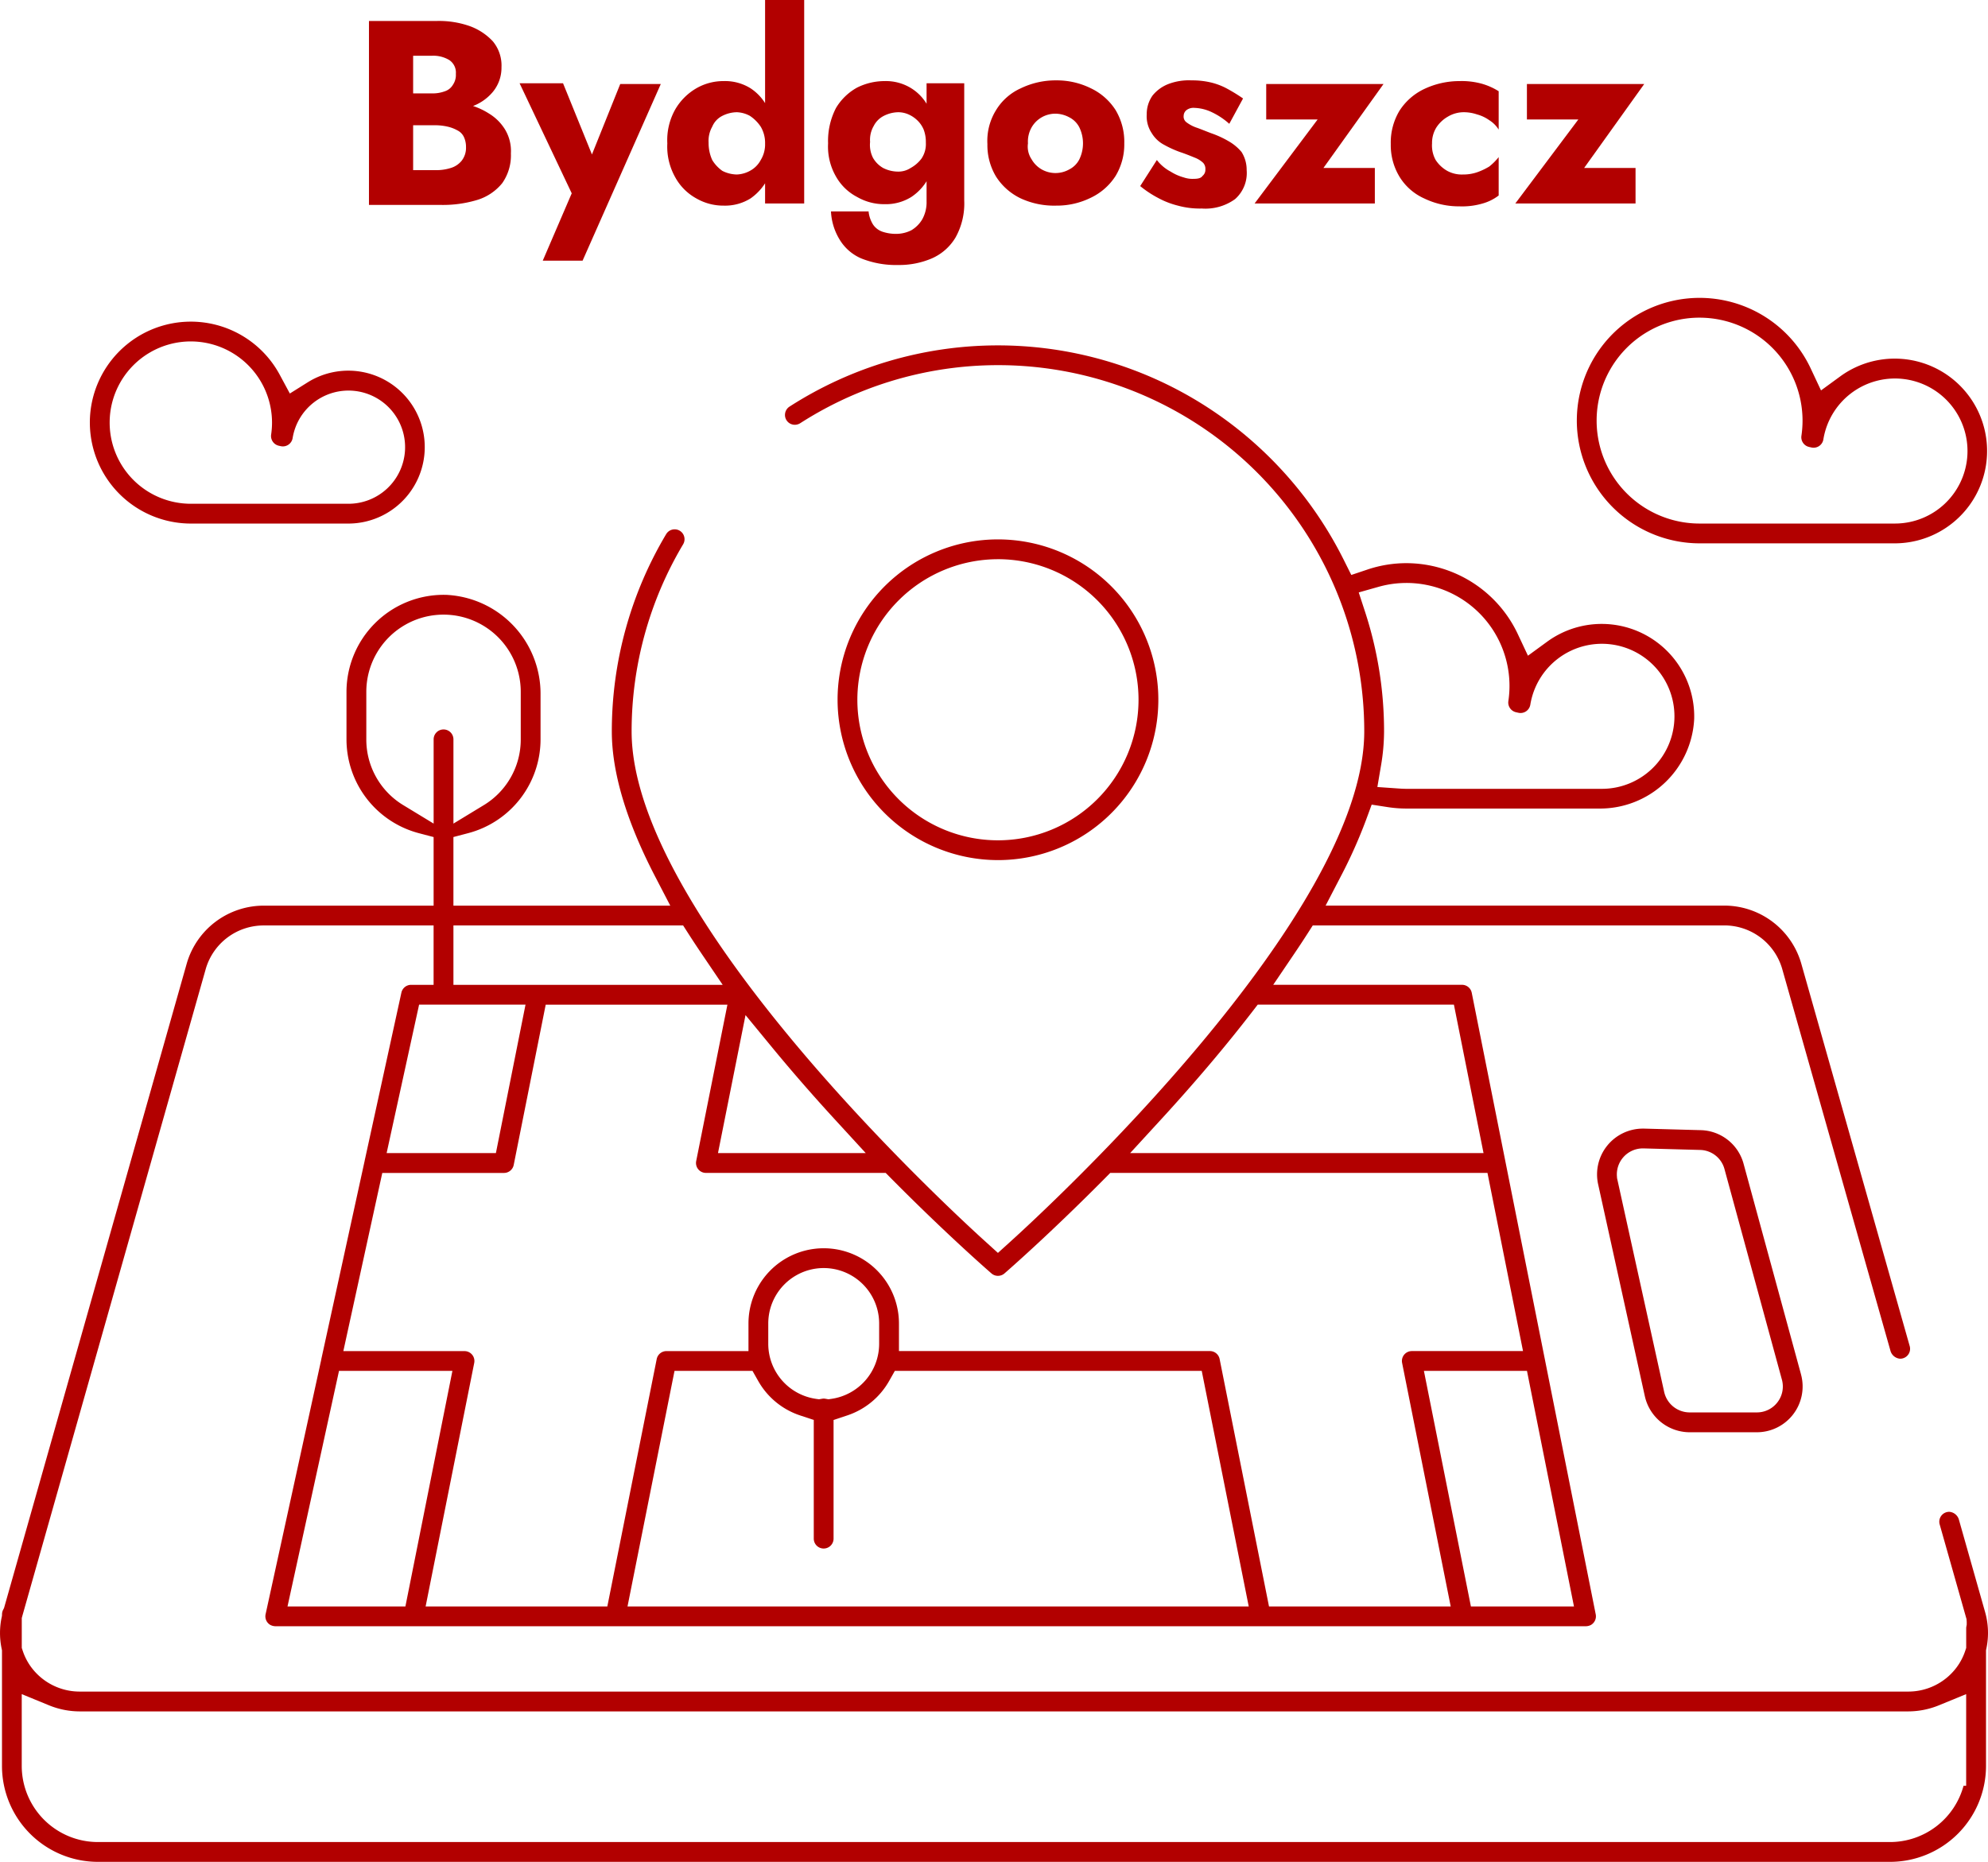 <?xml version="1.0" encoding="UTF-8"?>
<svg xmlns="http://www.w3.org/2000/svg" width="274.519" height="257.147" viewBox="0 0 274.519 257.147">
  <g id="Group_19238" data-name="Group 19238" transform="translate(-116.998 -175.534)">
    <g id="Group_19236" data-name="Group 19236" transform="translate(116.998 216.675)">
      <path id="Path_20201" data-name="Path 20201" d="M232.719,450.942a4.1,4.1,0,0,1-4.022,3.3H214.091l-4.183,19.14h13.335a4.1,4.1,0,0,1,4.023,4.9l-6.06,30.368h19.516l6.38-31.973a4.1,4.1,0,0,1,4.022-3.3h8.6v-1.075a13.124,13.124,0,0,1,26.249,0v1.075h40.206a4.1,4.1,0,0,1,4.022,3.3l6.38,31.973h19.516l-6.06-30.368a4.1,4.1,0,0,1,4.023-4.9h12.021l-3.817-19.14H313.55c-7.493,7.561-13.254,12.6-13.954,13.213a4.1,4.1,0,0,1-5.38,0c-.7-.608-6.461-5.652-13.954-13.213H256.578a4.1,4.1,0,0,1-4.023-4.9L256.215,431H236.7Z" transform="translate(-159.101 -330.653)" fill="none"></path>
      <path id="Path_20202" data-name="Path 20202" d="M304.4,450.1h10.85c-2.912-3.171-5.9-6.577-8.828-10.135Z" transform="translate(-201.92 -334.715)" fill="none"></path>
      <path id="Path_20203" data-name="Path 20203" d="M453,446.038,450,431H426.5c-4.12,5.338-8.514,10.434-12.741,15.038Z" transform="translate(-251.475 -330.653)" fill="none"></path>
      <path id="Path_20204" data-name="Path 20204" d="M482.652,523.5l5.4,27.069h8.654l-5.4-27.069Z" transform="translate(-282.696 -372.57)" fill="none"></path>
      <path id="Path_20205" data-name="Path 20205" d="M224.123,431l-3.286,15.038h9.45l3-15.038Z" transform="translate(-164.053 -330.653)" fill="none"></path>
      <path id="Path_20206" data-name="Path 20206" d="M245.384,413.733H265.79q-.923-1.363-1.8-2.734H236.5v2.734h8.887Z" transform="translate(-171.15 -321.589)" fill="none"></path>
      <path id="Path_20207" data-name="Path 20207" d="M149.688,271.974a8.486,8.486,0,0,0,8.476,8.476h21.768a5.09,5.09,0,1,0-5.014-5.905,4.1,4.1,0,0,1-4.959,3.348l-.265-.06a4.1,4.1,0,0,1-3.148-4.6,8.7,8.7,0,0,0,.094-1.26,8.476,8.476,0,0,0-16.952,0Z" transform="translate(-131.812 -254.748)" fill="none"></path>
      <path id="Path_20208" data-name="Path 20208" d="M525.174,268.982a11.5,11.5,0,0,0,11.484,11.484h26.974a7.288,7.288,0,1,0-7.181-8.454,4.1,4.1,0,0,1-4.957,3.349l-.33-.075a4.1,4.1,0,0,1-3.15-4.6,11.671,11.671,0,0,0,.126-1.7,11.483,11.483,0,1,0-22.967,0Z" transform="translate(-301.965 -252.03)" fill="none"></path>
      <path id="Path_20209" data-name="Path 20209" d="M226.528,346.99v6.773a7.925,7.925,0,0,0,3.828-6.773v-6.562a7.929,7.929,0,0,0-15.859,0v6.562a7.924,7.924,0,0,0,3.828,6.773V346.99a4.1,4.1,0,1,1,8.2,0Z" transform="translate(-161.18 -286.017)" fill="none"></path>
      <path id="Path_20210" data-name="Path 20210" d="M320.224,510.155a4.146,4.146,0,0,1,.694-.063,4.1,4.1,0,0,1,.694.063,4.926,4.926,0,0,0,4.227-4.867v-2.834a4.922,4.922,0,1,0-9.843,0v2.834A4.925,4.925,0,0,0,320.224,510.155Z" transform="translate(-207.176 -360.803)" fill="none"></path>
      <path id="Path_20211" data-name="Path 20211" d="M316.736,523.5a13.187,13.187,0,0,1-7.325,6.02v14.418a4.1,4.1,0,0,1-8.2,0V529.52a13.187,13.187,0,0,1-7.325-6.02h-6.931l-5.4,27.069h79.126l-5.4-27.069Z" transform="translate(-191.566 -372.57)" fill="none"></path>
      <path id="Path_20212" data-name="Path 20212" d="M469.22,342.272a30.883,30.883,0,0,1-.458,5.162c.275.019.55.033.826.033h26.975a7.288,7.288,0,1,0-7.181-8.454,4.1,4.1,0,0,1-4.957,3.349l-.33-.075a4.1,4.1,0,0,1-3.15-4.6,11.675,11.675,0,0,0,.126-1.7,11.49,11.49,0,0,0-14.6-11.054A55.834,55.834,0,0,1,469.22,342.272Z" transform="translate(-275.363 -282.391)" fill="none"></path>
      <path id="Path_20213" data-name="Path 20213" d="M201.728,523.5l-5.916,27.069h10.639l5.4-27.069Z" transform="translate(-152.713 -372.57)" fill="none"></path>
      <path id="Path_20214" data-name="Path 20214" d="M539.776,468.158a.853.853,0,0,0-.8-.631l-7.81-.213h-.027a.856.856,0,0,0-.833,1.04h0l6.453,29.286a.862.862,0,0,0,.837.672h9.285a.856.856,0,0,0,.826-1.081Z" transform="translate(-304.28 -347.109)" fill="none"></path>
      <circle id="Ellipse_149" data-name="Ellipse 149" cx="16.679" cy="16.679" r="16.679" transform="translate(121.126 38.826)" fill="none"></circle>
      <path id="Path_20215" data-name="Path 20215" d="M132.823,608.637a14.009,14.009,0,0,1-5.327-1.043v5.846a7.783,7.783,0,0,0,7.774,7.774H382.757a7.783,7.783,0,0,0,7.774-7.774h0v-5.846a14.009,14.009,0,0,1-5.327,1.043Z" transform="translate(-121.755 -410.677)" fill="none"></path>
      <path id="Path_20216" data-name="Path 20216" d="M548.448,491.26l-7.928-29.075a6.288,6.288,0,0,0-5.929-4.659l-7.81-.213-.186,0A6.326,6.326,0,0,0,520.431,465l6.453,29.286a6.363,6.363,0,0,0,6.177,4.965h9.285a6.325,6.325,0,0,0,6.1-7.988ZM545.2,495.1a3.565,3.565,0,0,1-2.852,1.41H533.06a3.614,3.614,0,0,1-3.507-2.817L523.1,464.41l-.064-.291v-.1a3.59,3.59,0,0,1,3.567-3.973h.1l7.81.213a3.571,3.571,0,0,1,3.365,2.641l7.928,29.077A3.557,3.557,0,0,1,545.2,495.1Z" transform="translate(-299.748 -342.576)" fill="#b20000"></path>
      <path id="Path_20217" data-name="Path 20217" d="M350.645,352.792A22.147,22.147,0,1,0,328.5,330.645,22.172,22.172,0,0,0,350.645,352.792Zm0-41.56a19.413,19.413,0,1,1-19.413,19.413A19.435,19.435,0,0,1,350.645,311.233Z" transform="translate(-212.841 -275.14)" fill="#b20000"></path>
      <path id="Path_20218" data-name="Path 20218" d="M515.173,264.45A16.972,16.972,0,0,0,532.125,281.4H559.1a12.756,12.756,0,1,0-7.528-23.076l-2.679,1.955-1.408-3a16.951,16.951,0,0,0-32.311,7.171Zm16.952-14.218a14.234,14.234,0,0,1,14.218,14.218,14.412,14.412,0,0,1-.156,2.1,1.374,1.374,0,0,0,1.05,1.535l.33.075a1.362,1.362,0,0,0,1.065-.2,1.375,1.375,0,0,0,.587-.917,10.016,10.016,0,1,1,9.88,11.623H532.126a14.218,14.218,0,0,1,0-28.436Z" transform="translate(-297.433 -247.498)" fill="#b20000"></path>
      <path id="Path_20219" data-name="Path 20219" d="M391.242,455.7V439.726l.056-.273a10.543,10.543,0,0,0-.193-5.052l-3.59-12.667a1.5,1.5,0,0,0-1.329-1.137h-.027a1.367,1.367,0,0,0-1.315,1.74l3.631,12.81.077.27.02.281.007.1v.377l-.046.249a1.354,1.354,0,0,0-.026.254v2.717l-.141.422a8.051,8.051,0,0,1-1.214,2.307,8.322,8.322,0,0,1-6.706,3.3H128.066a8.323,8.323,0,0,1-6.707-3.3,8.043,8.043,0,0,1-1.214-2.307l-.141-.422v-4.13l.1-.365,25.32-89.332a8.321,8.321,0,0,1,8.029-5.956h23.42v8.2h-3.111a1.375,1.375,0,0,0-1.335,1.076l-5.077,23.233,0,.015-.011.049v0l-5.971,27.32,0,.015,0,.015-7.694,35.205a1.372,1.372,0,0,0,.656,1.481,1.564,1.564,0,0,0,.788.178H335.905a1.561,1.561,0,0,0,.776-.173,1.376,1.376,0,0,0,.669-1.461l-17.122-85.856a1.371,1.371,0,0,0-1.341-1.1H292.815l2.888-4.267c.622-.919,1.217-1.819,1.767-2.678l.807-1.258h56.778a8.321,8.321,0,0,1,8.029,5.956l14.952,52.751a1.5,1.5,0,0,0,1.328,1.137h.027a1.367,1.367,0,0,0,1.315-1.74l-14.992-52.895a11.065,11.065,0,0,0-10.659-7.945H300.049l2.078-4a68.357,68.357,0,0,0,3.51-7.846l.773-2.1,2.21.342a17.149,17.149,0,0,0,2.6.2h26.644a13.019,13.019,0,0,0,13.08-12.368A12.778,12.778,0,0,0,330.669,300.4l-2.679,1.955-1.408-3a17.04,17.04,0,0,0-15.359-9.781,16.867,16.867,0,0,0-5.373.874l-2.254.756-1.062-2.127a53.644,53.644,0,0,0-19.324-21.363,53.209,53.209,0,0,0-57.18.232,1.364,1.364,0,0,0-.628,1.016,1.357,1.357,0,0,0,1.349,1.5,1.4,1.4,0,0,0,.757-.224,50.563,50.563,0,0,1,77.877,42.572c0,25.462-43.759,65.844-48.748,70.365l-1.836,1.663-1.836-1.663c-4.989-4.52-48.748-44.9-48.748-70.365a50.451,50.451,0,0,1,7.105-25.826,1.375,1.375,0,0,0-.193-1.681,1.366,1.366,0,0,0-2.135.252,53.15,53.15,0,0,0-7.511,27.255c0,5.666,2.016,12.418,5.993,20.065l2.078,4H179.61V327.4l2.039-.536a13.408,13.408,0,0,0,9.992-12.957v-6.219a13.672,13.672,0,0,0-12.99-13.735c-.136,0-.272-.006-.407-.006a13.416,13.416,0,0,0-13.4,13.4v6.562a13.409,13.409,0,0,0,9.992,12.958l2.039.536v9.474H153.457A11.065,11.065,0,0,0,142.8,344.82l-25.171,88.805-.076.266-.127.246a1.354,1.354,0,0,0-.148.579l-.007.235-.048.23a10.531,10.531,0,0,0-.007,4.273l.056.273V455.7a13.257,13.257,0,0,0,13.242,13.242H378A13.257,13.257,0,0,0,391.242,455.7ZM304.623,293.615l2.738-.774a14.224,14.224,0,0,1,18.08,13.685,14.417,14.417,0,0,1-.156,2.1,1.374,1.374,0,0,0,1.05,1.535l.331.075a1.361,1.361,0,0,0,1.064-.2,1.374,1.374,0,0,0,.587-.917,10.016,10.016,0,1,1,9.88,11.623H311.223c-.306,0-.62-.013-1.017-.04l-3.01-.21.505-2.975a28.3,28.3,0,0,0,.419-4.7,53.121,53.121,0,0,0-2.615-16.5ZM172.979,433.668H156.7l.725-3.318,5.916-27.069.47-2.15h15.659l-.652,3.269-5.4,27.069Zm113.13,0H203.65l.652-3.269,5.4-27.069.439-2.2h10.767l.785,1.387a10.407,10.407,0,0,0,5.8,4.771l1.877.62V424.3a1.367,1.367,0,0,0,2.734,0V407.908l1.877-.62a10.406,10.406,0,0,0,5.8-4.771l.785-1.387h42.377l.439,2.2,5.4,27.069.652,3.269ZM223.086,397.42v-2.834a7.656,7.656,0,1,1,15.312,0v2.834a7.689,7.689,0,0,1-6.576,7.574l-.425.061-.423-.073a1.382,1.382,0,0,0-.232-.024,1.483,1.483,0,0,0-.238.025l-.419.071-.421-.06A7.687,7.687,0,0,1,223.086,397.42Zm105.207,5.91,5.4,27.069.652,3.269H320.113l-.439-2.2-5.4-27.069-.652-3.269h14.233ZM277.264,366.47c4.67-5.085,8.906-10.084,12.591-14.859l.821-1.064h27.09l.439,2.2,3,15.038.652,3.269h-48.8Zm-57.318-14.478,3.664,4.455c2.7,3.281,5.637,6.653,8.731,10.023l4.208,4.584H216.143l.652-3.269,2.022-10.135Zm-3.153,1.824-3.659,18.337a1.368,1.368,0,0,0,1.341,1.635H239.3l.8.809c7.481,7.549,13.181,12.53,13.806,13.073a1.349,1.349,0,0,0,.9.335,1.369,1.369,0,0,0,.9-.336c.624-.542,6.32-5.52,13.805-13.073l.8-.809H322.4l.439,2.2,3.818,19.14.652,3.269H311.954a1.368,1.368,0,0,0-1.341,1.636l6.059,30.367.652,3.269H292.233l-.439-2.2-6.38-31.973a1.371,1.371,0,0,0-1.341-1.1h-42.94v-3.809a10.39,10.39,0,0,0-20.78,0V398.4H209.022a1.371,1.371,0,0,0-1.341,1.1l-6.38,31.973-.439,2.2H175.77l.652-3.269,6.06-30.368a1.368,1.368,0,0,0-1.341-1.635H164.409l.725-3.318,4.183-19.14.47-2.15h16.807a1.371,1.371,0,0,0,1.341-1.1l3.98-19.942.439-2.2h25.092Zm-37.182-8.738V339.61h31.718l.807,1.258c.552.859,1.146,1.76,1.767,2.678l2.888,4.267H179.611Zm6.621,5.469h3.334l-.652,3.269-3,15.038-.439,2.2H170.386l.725-3.318L174.4,352.7l.47-2.151h11.365Zm-13.509-27.53a10.592,10.592,0,0,1-5.142-9.109v-6.562a10.663,10.663,0,0,1,21.327,0v6.562a10.594,10.594,0,0,1-5.141,9.109l-4.155,2.526V313.908a1.367,1.367,0,0,0-2.734,0v11.635ZM378,466.206H130.513A10.52,10.52,0,0,1,120,455.7v-9.924l3.772,1.548a11.244,11.244,0,0,0,4.289.838h252.38a11.244,11.244,0,0,0,4.289-.838l3.772-1.548v12.658h-.361A10.526,10.526,0,0,1,378,466.206Z" transform="translate(-116.998 -252.934)" fill="#b20000"></path>
      <path id="Path_20220" data-name="Path 20220" d="M139.688,267.442a13.961,13.961,0,0,0,13.945,13.945H175.4a10.559,10.559,0,1,0-5.622-19.513l-2.474,1.551-1.385-2.571a13.943,13.943,0,0,0-26.232,6.588Zm13.945-11.21a11.223,11.223,0,0,1,11.21,11.21,11.419,11.419,0,0,1-.122,1.658,1.373,1.373,0,0,0,1.049,1.535l.264.06a1.382,1.382,0,0,0,.306.034,1.354,1.354,0,0,0,.762-.233,1.373,1.373,0,0,0,.587-.918,7.816,7.816,0,1,1,7.714,9.074H153.633a11.21,11.21,0,1,1,0-22.421Z" transform="translate(-127.28 -250.216)" fill="#b20000"></path>
    </g>
    <g id="Bydgoszcz" transform="translate(164.947 164.634)">
      <path id="Path_20347" data-name="Path 20347" d="M7.6,23.8h4.1a4.844,4.844,0,0,0,1.8-.3,2.012,2.012,0,0,0,1.1-.9,2.41,2.41,0,0,0,.4-1.5,2.082,2.082,0,0,0-.9-1.9,4.265,4.265,0,0,0-2.4-.6H9.1V34.4h3.1a6.648,6.648,0,0,0,2.1-.3,3.072,3.072,0,0,0,1.5-1,2.883,2.883,0,0,0,.6-1.9,3.194,3.194,0,0,0-.3-1.4,1.962,1.962,0,0,0-.9-.9,5.023,5.023,0,0,0-1.3-.5,7.772,7.772,0,0,0-1.6-.2H7.6V24.9h5.3a14.723,14.723,0,0,1,3.6.4,9.654,9.654,0,0,1,3.1,1.3,6.61,6.61,0,0,1,2.2,2.2,5.785,5.785,0,0,1,.8,3.3,6.649,6.649,0,0,1-1.2,4.1A7.1,7.1,0,0,1,18,38.5a16.367,16.367,0,0,1-5.2.7H3V13.8h9.3a12.721,12.721,0,0,1,4.6.7,8.124,8.124,0,0,1,3.2,2.1,5.219,5.219,0,0,1,1.2,3.6,5.233,5.233,0,0,1-1.2,3.4,6.663,6.663,0,0,1-3.2,2.1,16.439,16.439,0,0,1-4.6.7H7.6Z" fill="#b20000"></path>
      <path id="Path_20348" data-name="Path 20348" d="M32.5,46.9H27l4-9.3L23.8,22.4h6l5.4,13.3H32.4l5.3-13.2h5.6Z" fill="#b20000"></path>
      <path id="Path_20349" data-name="Path 20349" d="M45.3,26a8.056,8.056,0,0,1,2.9-2.9,7.457,7.457,0,0,1,3.8-1,6.633,6.633,0,0,1,3.7,1,6.756,6.756,0,0,1,2.5,3,10.784,10.784,0,0,1,.9,4.6,10.784,10.784,0,0,1-.9,4.6,7.471,7.471,0,0,1-2.5,3,6.633,6.633,0,0,1-3.7,1,7.457,7.457,0,0,1-3.8-1,7.353,7.353,0,0,1-2.9-2.9,8.622,8.622,0,0,1-1.1-4.7A8.622,8.622,0,0,1,45.3,26Zm5.1,7a5.017,5.017,0,0,0,1.4,1.5,4.552,4.552,0,0,0,2,.5,4.075,4.075,0,0,0,1.8-.5A3.607,3.607,0,0,0,57.1,33a4.143,4.143,0,0,0,.6-2.3,4.383,4.383,0,0,0-.6-2.3,5.356,5.356,0,0,0-1.5-1.5,4.075,4.075,0,0,0-1.8-.5,4.552,4.552,0,0,0-2,.5,2.94,2.94,0,0,0-1.4,1.5,3.983,3.983,0,0,0-.5,2.2A5.684,5.684,0,0,0,50.4,33ZM63.1,10.9V39H57.7V10.9Z" fill="#b20000"></path>
      <path id="Path_20350" data-name="Path 20350" d="M67.5,25.8A7.763,7.763,0,0,1,70.4,23a8.489,8.489,0,0,1,3.8-.9,6.633,6.633,0,0,1,3.7,1A6.483,6.483,0,0,1,80.4,26a10.476,10.476,0,0,1,.9,4.6,10.784,10.784,0,0,1-.9,4.6,7.154,7.154,0,0,1-2.5,2.9,6.633,6.633,0,0,1-3.7,1,7.457,7.457,0,0,1-3.8-1,7.1,7.1,0,0,1-2.9-2.8,8.267,8.267,0,0,1-1.1-4.6A9.873,9.873,0,0,1,67.5,25.8ZM72,40.2a4.283,4.283,0,0,0,.6,1.7,2.56,2.56,0,0,0,1.3,1,5.822,5.822,0,0,0,1.9.3,4.648,4.648,0,0,0,2.1-.5,4.306,4.306,0,0,0,1.5-1.5,4.871,4.871,0,0,0,.6-2.5V22.4h5.2V38.6A9.626,9.626,0,0,1,84,43.7a7.151,7.151,0,0,1-3.3,2.9,11.441,11.441,0,0,1-4.6.9,12.928,12.928,0,0,1-5.1-.9A6.43,6.43,0,0,1,68,44a8.149,8.149,0,0,1-1.2-3.9H72Zm.6-7.5A3.76,3.76,0,0,0,74,34.1a4.552,4.552,0,0,0,2,.5,3.085,3.085,0,0,0,1.8-.5,4.708,4.708,0,0,0,1.5-1.3,3.593,3.593,0,0,0,.6-2.2,4.844,4.844,0,0,0-.3-1.8,3.805,3.805,0,0,0-.9-1.3,4.184,4.184,0,0,0-1.2-.8,3.529,3.529,0,0,0-1.4-.3,4.552,4.552,0,0,0-2,.5,3.159,3.159,0,0,0-1.4,1.4,3.786,3.786,0,0,0-.5,2.2A3.956,3.956,0,0,0,72.6,32.7Z" fill="#b20000"></path>
      <path id="Path_20351" data-name="Path 20351" d="M89.6,26.1a7.674,7.674,0,0,1,3.4-3A11.04,11.04,0,0,1,97.9,22a10.607,10.607,0,0,1,4.8,1.1,8.251,8.251,0,0,1,3.4,3,8.52,8.52,0,0,1,1.2,4.6,8.411,8.411,0,0,1-1.2,4.5,8.251,8.251,0,0,1-3.4,3,10.607,10.607,0,0,1-4.8,1.1,11.014,11.014,0,0,1-4.9-1,8.251,8.251,0,0,1-3.4-3,8.41,8.41,0,0,1-1.2-4.5A8.051,8.051,0,0,1,89.6,26.1Zm4.9,6.8a3.76,3.76,0,0,0,1.4,1.4,3.86,3.86,0,0,0,3.8,0,3.159,3.159,0,0,0,1.4-1.4,5.09,5.09,0,0,0,0-4.4,3.159,3.159,0,0,0-1.4-1.4,4.136,4.136,0,0,0-1.9-.5,3.83,3.83,0,0,0-1.9.5,3.76,3.76,0,0,0-1.4,1.4,3.983,3.983,0,0,0-.5,2.2A3.156,3.156,0,0,0,94.5,32.9Z" fill="#b20000"></path>
      <path id="Path_20352" data-name="Path 20352" d="M113.7,34.6a6.651,6.651,0,0,0,1.8.8,3.644,3.644,0,0,0,1.4.2c.6,0,1-.1,1.2-.4a1.086,1.086,0,0,0,.4-.9,1.222,1.222,0,0,0-.3-.9,3.475,3.475,0,0,0-1.1-.7c-.5-.2-1.2-.5-2.1-.8a14.722,14.722,0,0,1-2.2-1,4.363,4.363,0,0,1-1.7-1.6,4.209,4.209,0,0,1-.7-2.6,4.457,4.457,0,0,1,.8-2.6,5.243,5.243,0,0,1,2.2-1.6,7.98,7.98,0,0,1,3.2-.5,11.153,11.153,0,0,1,2.7.3,9.172,9.172,0,0,1,2.3.9,23.924,23.924,0,0,1,2.1,1.3L121.8,28a10.049,10.049,0,0,0-2.4-1.6,6.026,6.026,0,0,0-2.4-.6,1.609,1.609,0,0,0-1.1.3,1.039,1.039,0,0,0-.4.8.975.975,0,0,0,.4.9,5.045,5.045,0,0,0,1.3.7c.6.2,1.3.5,2.1.8a13.346,13.346,0,0,1,2.4,1.1,6.549,6.549,0,0,1,1.8,1.5,4.621,4.621,0,0,1,.7,2.5,4.8,4.8,0,0,1-1.6,4,7,7,0,0,1-4.6,1.3,11.488,11.488,0,0,1-3.3-.4,11.674,11.674,0,0,1-2.8-1.1,14.31,14.31,0,0,1-2.4-1.6l2.3-3.6A5.806,5.806,0,0,0,113.7,34.6Z" fill="#b20000"></path>
      <path id="Path_20353" data-name="Path 20353" d="M126.9,27.4V22.5h16.2l-8.3,11.6h7.1V39H125.3L134,27.4Z" fill="#b20000"></path>
      <path id="Path_20354" data-name="Path 20354" d="M150.3,33a4.629,4.629,0,0,0,1.6,1.5,4.193,4.193,0,0,0,2.2.5,5.822,5.822,0,0,0,1.9-.3,8.865,8.865,0,0,0,1.7-.8,7.994,7.994,0,0,0,1.3-1.3v5.3a6.482,6.482,0,0,1-2.2,1.1,9.978,9.978,0,0,1-3.2.4,11.04,11.04,0,0,1-4.9-1.1,7.674,7.674,0,0,1-3.4-3,8.41,8.41,0,0,1-1.2-4.5,8.52,8.52,0,0,1,1.2-4.6,8.251,8.251,0,0,1,3.4-3,11.364,11.364,0,0,1,4.9-1.1,10.377,10.377,0,0,1,3.2.4,9.041,9.041,0,0,1,2.2,1v5.3a4.036,4.036,0,0,0-1.3-1.3,5.306,5.306,0,0,0-1.7-.8,5.663,5.663,0,0,0-1.8-.3,4.282,4.282,0,0,0-2.2.6,4.629,4.629,0,0,0-1.6,1.5,4.032,4.032,0,0,0-.6,2.2A4.13,4.13,0,0,0,150.3,33Z" fill="#b20000"></path>
      <path id="Path_20355" data-name="Path 20355" d="M162.9,27.4V22.5h16.2l-8.3,11.6h7.1V39H161.3L170,27.4Z" fill="#b20000"></path>
    </g>
  </g>
</svg>
